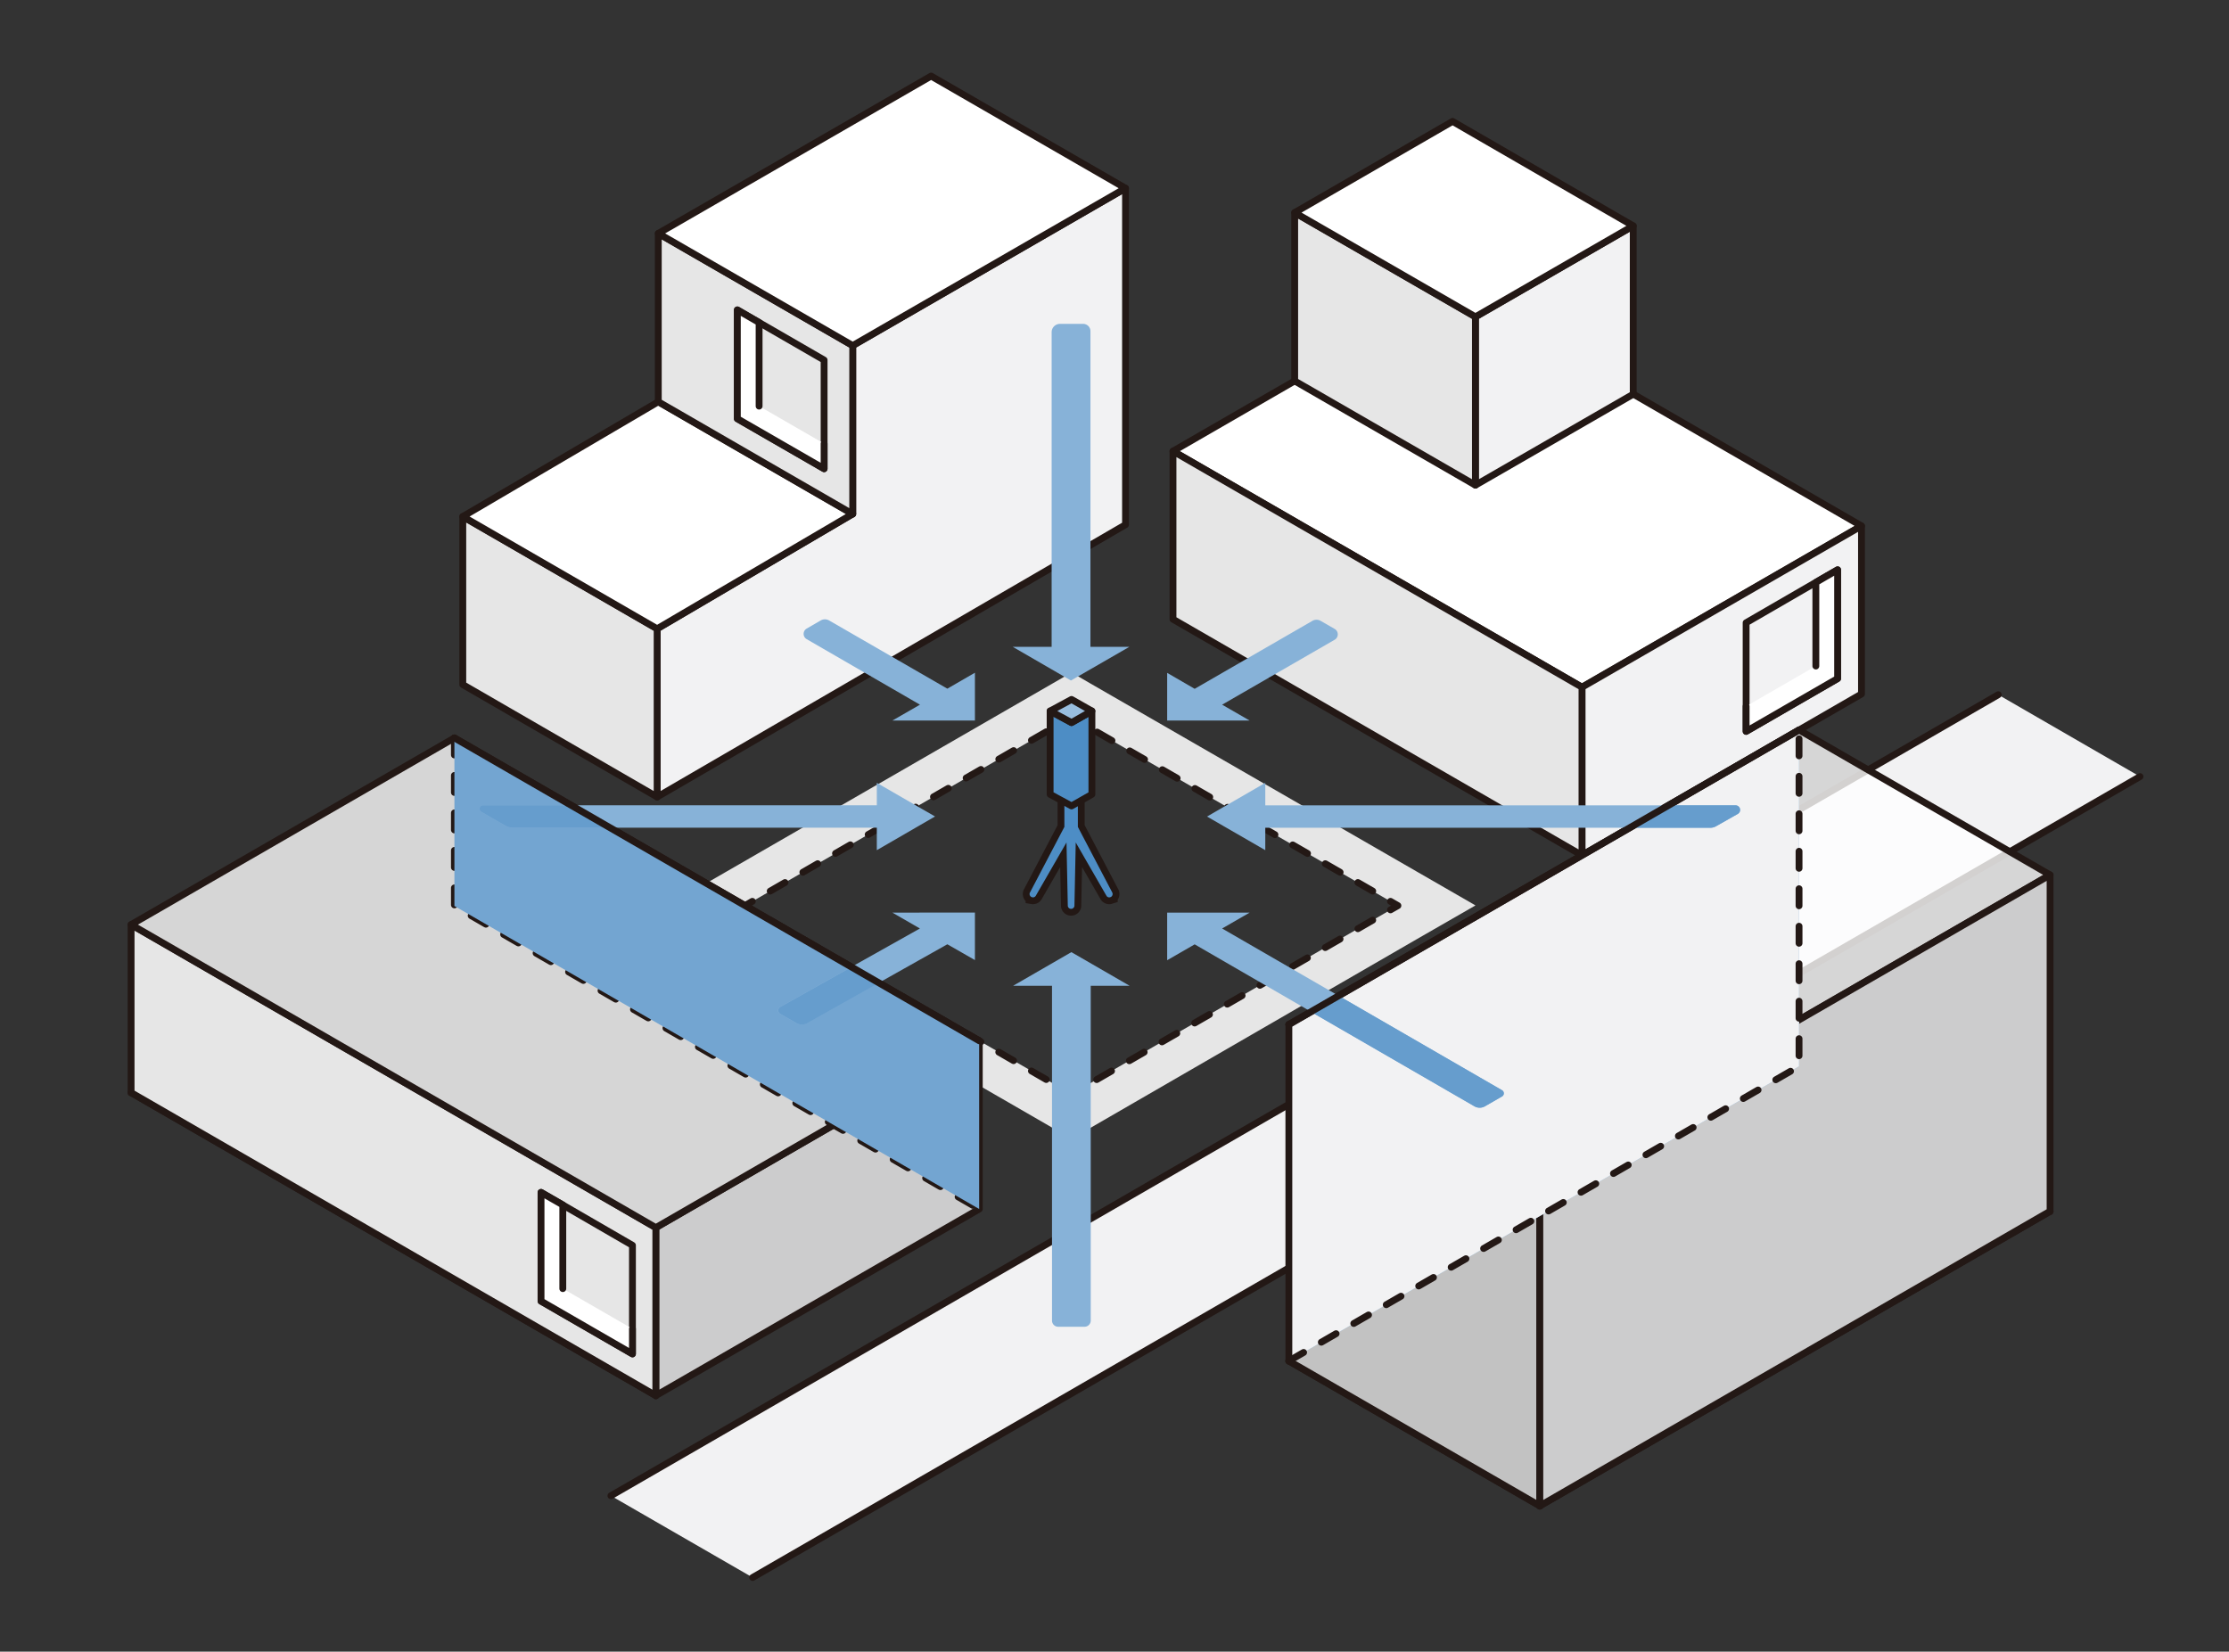 <svg xmlns="http://www.w3.org/2000/svg" viewBox="0 0 306.23 226.93"><rect x="0" y="0" width="306.23" height="226.93" fill="#333333" stroke="none"/><defs><style>.cls-1{isolation:isolate;}.cls-14,.cls-18,.cls-2,.cls-4{fill:#f2f2f3;}.cls-3{fill:#337cbd;}.cls-16,.cls-21,.cls-23,.cls-24,.cls-4,.cls-7{mix-blend-mode:multiply;}.cls-10,.cls-11,.cls-20,.cls-25,.cls-26,.cls-5,.cls-8,.cls-9{fill:none;}.cls-10,.cls-11,.cls-12,.cls-13,.cls-14,.cls-18,.cls-19,.cls-20,.cls-22,.cls-26,.cls-28,.cls-29,.cls-5,.cls-8,.cls-9{stroke:#231815;}.cls-10,.cls-11,.cls-12,.cls-13,.cls-14,.cls-18,.cls-19,.cls-20,.cls-22,.cls-28,.cls-29,.cls-5,.cls-8,.cls-9{stroke-linecap:round;stroke-linejoin:round;}.cls-10,.cls-11,.cls-12,.cls-13,.cls-14,.cls-18,.cls-19,.cls-20,.cls-22,.cls-5,.cls-8,.cls-9{stroke-width:0.94px;}.cls-12,.cls-16,.cls-22,.cls-6{fill:#e6e6e6;}.cls-8{stroke-dasharray:2.35 2.83;}.cls-9{stroke-dasharray:2.35 2.82;}.cls-10{stroke-dasharray:2.35 2.83;}.cls-11{stroke-dasharray:2.35 2.83;}.cls-13,.cls-19{fill:#fff;}.cls-15{fill:#1a6cb4;}.cls-17{fill:#87b2d8;}.cls-18,.cls-19,.cls-22{fill-opacity:0.8;}.cls-20{stroke-dasharray:2.34 2.81;}.cls-21{fill:#73a5d1;}.cls-23{fill:#7fadd5;}.cls-24{fill:#669dcd;}.cls-26{stroke-miterlimit:10;stroke-width:1.87px;}.cls-27,.cls-28{fill:#4d8dc5;}.cls-28,.cls-29{stroke-width:0.94px;}.cls-29{fill:#99bdde;}</style></defs><g class="cls-1"><g id="レイヤー_2" data-name="レイヤー 2"><g id="Design"><polygon class="cls-2" points="103.4 216.74 294 106.7 274.53 95.45 83.93 205.51 103.4 216.74"/><polygon class="cls-3" points="117.15 47.48 117.15 70.61 90.28 86.39 90.28 109.5 154.63 72.09 154.63 25.86 117.15 47.48"/><polygon class="cls-4" points="117.15 47.48 117.15 70.61 90.28 86.39 90.28 109.5 154.63 72.09 154.63 25.86 117.15 47.48"/><polygon class="cls-5" points="117.15 47.48 117.15 70.61 90.28 86.39 90.28 109.5 154.63 72.09 154.63 25.86 117.15 47.48"/><path class="cls-6" d="M147.21,98.54l44.84,25.89-44.84,25.89-44.86-25.89,44.86-25.89m0-6.14-2.66,1.54L99.69,119.82l-8,4.61,8,4.6,44.86,25.9,2.66,1.54,2.66-1.54L194.71,129l8-4.6-8-4.61L149.86,93.94l-2.65-1.54Z"/><g class="cls-7"><polyline class="cls-5" points="146.19 149.74 147.21 150.32 148.22 149.74"/><line class="cls-8" x1="150.67" y1="148.33" x2="189.81" y2="125.72"/><polyline class="cls-5" points="191.03 125.01 192.05 124.43 191.03 123.84"/><line class="cls-9" x1="188.59" y1="122.43" x2="149.44" y2="99.84"/><polyline class="cls-5" points="148.22 99.13 147.21 98.55 146.19 99.13"/><line class="cls-10" x1="143.74" y1="100.54" x2="104.59" y2="123.14"/><polyline class="cls-5" points="103.36 123.84 102.35 124.43 103.36 125.01"/><line class="cls-11" x1="105.81" y1="126.43" x2="144.97" y2="149.03"/></g><polygon class="cls-12" points="90.28 109.5 90.28 86.39 63.58 70.97 63.58 94.06 90.28 109.5"/><polygon class="cls-13" points="90.28 86.39 117.15 70.61 90.44 55.2 63.58 70.97 90.28 86.39"/><polygon class="cls-13" points="255.74 72.26 199.56 39.81 161.15 61.99 217.34 94.42 255.74 72.26"/><polygon class="cls-12" points="117.15 70.63 117.15 47.48 90.44 32.07 90.44 55.2 117.15 70.63"/><line class="cls-13" x1="274.53" y1="95.45" x2="83.93" y2="205.51"/><line class="cls-13" x1="103.4" y1="216.74" x2="294" y2="106.7"/><polygon class="cls-13" points="117.15 47.48 154.63 25.86 127.92 10.45 90.44 32.07 117.15 47.48"/><polygon class="cls-14" points="255.74 95.35 255.74 72.26 217.34 94.42 217.34 117.52 255.74 95.35"/><polygon class="cls-15" points="217.34 117.52 217.34 94.42 161.15 61.99 161.15 85.08 217.34 117.52"/><polygon class="cls-16" points="217.34 117.52 217.34 94.42 161.15 61.99 161.15 85.08 217.34 117.52"/><polygon class="cls-5" points="217.34 117.52 217.34 94.42 161.15 61.99 161.15 85.08 217.34 117.52"/><polygon class="cls-14" points="224.38 54.16 224.38 31.03 202.7 43.53 202.7 66.66 224.38 54.16"/><polygon class="cls-15" points="202.7 66.66 202.7 43.53 177.87 29.21 177.87 52.34 202.7 66.66"/><polygon class="cls-16" points="202.7 66.66 202.7 43.53 177.87 29.21 177.87 52.34 202.7 66.66"/><polygon class="cls-5" points="202.7 66.66 202.7 43.53 177.87 29.21 177.87 52.34 202.7 66.66"/><polygon class="cls-13" points="202.7 43.53 224.38 31.03 199.56 16.68 177.87 29.21 202.7 43.53"/><path class="cls-17" d="M155.16,88.87h-5.35V45.5a1,1,0,0,0-1.05-1h-3.14a1.14,1.14,0,0,0-1.14,1.14V88.87h-5.35l8,4.63Z"/><path class="cls-17" d="M130.15,94.62l-16.22-9.36a1.17,1.17,0,0,0-1.2,0l-1.9,1.1a.84.84,0,0,0,0,1.46l15.56,9L122.6,99h11.34V92.43Z"/><path class="cls-17" d="M171.68,99l-3.78-2.18,15.46-8.92a.86.86,0,0,0,0-1.49l-1.93-1.11a1.12,1.12,0,0,0-1.12,0l-16.18,9.34-3.78-2.19V99Z"/><polyline class="cls-13" points="90.1 191.79 90.1 191.75 18.01 150.12 18.01 150.16"/><polygon class="cls-18" points="134.54 166.11 134.54 143 90.1 168.67 90.1 191.75 134.54 166.11"/><polygon class="cls-12" points="90.1 191.75 90.1 168.67 18.01 127.04 18.01 150.12 90.1 191.75"/><polyline class="cls-19" points="62.43 101.39 18.01 127.04 90.1 168.67 134.54 143"/><line class="cls-5" x1="134.54" y1="143" x2="62.43" y2="101.39"/><polyline class="cls-20" points="62.43 101.39 62.43 124.48 134.52 166.11"/><g class="cls-7"><polygon class="cls-21" points="134.52 166.11 134.52 143.02 62.43 101.39 62.43 124.48 134.52 166.11"/></g><polyline class="cls-13" points="211.55 206.94 211.55 206.9 177.07 186.99 177.07 187.03"/><polyline class="cls-13" points="281.65 166.48 281.65 166.44 211.55 206.9 211.55 206.94"/><polyline class="cls-22" points="177.07 186.99 211.55 206.9 211.55 160.69 177.07 140.76"/><polyline class="cls-19" points="177.07 140.76 211.55 160.69 281.65 120.21 247.16 100.3"/><polygon class="cls-18" points="281.65 166.42 281.65 120.21 211.55 160.69 211.55 206.9 281.65 166.42"/><polygon class="cls-23" points="247.16 146.51 247.16 100.3 177.07 140.76 177.07 186.99 247.16 146.51"/><polygon class="cls-4" points="247.16 146.51 247.16 100.3 177.07 140.76 177.07 186.99 247.16 146.51"/><polyline class="cls-20" points="177.07 186.99 247.16 146.51 247.16 100.3"/><polyline class="cls-5" points="247.16 100.3 177.07 140.76 177.07 186.99"/><path class="cls-17" d="M235,113.73H173.83v3.08l-8-4.62,8-4.63v3.09h64.61a.63.63,0,0,1,.32,1.17l-3,1.7A1.55,1.55,0,0,1,235,113.73Z"/><path class="cls-24" d="M229.23,110.65h9.21a.63.63,0,0,1,.32,1.17l-3,1.7a1.55,1.55,0,0,1-.78.21H223.89"/><path class="cls-17" d="M145.33,182.29H149a.85.85,0,0,0,.85-.85v-46h5.34l-8-4.62-8,4.62h5.34v46A.85.85,0,0,0,145.33,182.29Z"/><path class="cls-17" d="M206.32,149.77l-38.42-22.2,3.78-2.18H160.35v6.54l3.78-2.18L202.56,152a1.45,1.45,0,0,0,1.45,0l2.31-1.33A.5.5,0,0,0,206.32,149.77Z"/><path class="cls-24" d="M206.32,149.77l-22.49-13L180.05,139l22.51,13a1.45,1.45,0,0,0,1.45,0l2.31-1.33A.5.5,0,0,0,206.32,149.77Z"/><path class="cls-17" d="M122.6,125.39l3.78,2.18-19.22,10.79a.54.54,0,0,0,0,.93l2.26,1.3a1.45,1.45,0,0,0,1.44,0l19.29-10.85,3.79,2.17v-6.53Z"/><path class="cls-24" d="M117,132.86l-9.81,5.5a.54.54,0,0,0,0,.93l2.26,1.3a1.45,1.45,0,0,0,1.44,0l9.89-5.56Z"/><path class="cls-17" d="M128.46,112.18l-8-4.62v3.08H66.37a.48.48,0,0,0-.24.9l3.26,1.88a2.22,2.22,0,0,0,1.13.3h49.94v3.09Z"/><path class="cls-24" d="M78.46,110.64H66.37a.48.48,0,0,0-.24.9l3.26,1.88a2.22,2.22,0,0,0,1.13.3H83.8Z"/><line class="cls-13" x1="62.43" y1="101.39" x2="134.54" y2="143"/><line class="cls-5" x1="177.07" y1="140.76" x2="247.16" y2="100.3"/><path class="cls-25" d="M128.61,112.18a18.68,18.68,0,1,1,5.47,13.21A18.62,18.62,0,0,1,128.61,112.18Z"/><polygon class="cls-12" points="75.82 164.69 86.89 171.1 86.89 184.3 86.89 186.02 74.33 178.77 74.33 163.83 75.82 164.69"/><polyline class="cls-13" points="86.89 182.57 86.89 186.02 74.33 178.77 74.33 163.83 75.82 164.69 77.32 165.55 77.32 177.05"/><polygon class="cls-14" points="250.96 79.15 239.89 85.56 239.89 98.76 239.89 100.49 252.46 93.23 252.46 78.29 250.96 79.15"/><polyline class="cls-13" points="239.89 97.04 239.89 100.49 252.46 93.23 252.46 78.29 250.96 79.15 249.47 80.02 249.47 91.51"/><polygon class="cls-12" points="102.8 43.45 113.22 49.47 113.22 62.67 113.22 64.4 101.3 57.53 101.3 42.58 102.8 43.45"/><polyline class="cls-13" points="113.22 60.95 113.22 64.4 101.3 57.53 101.3 42.58 102.8 43.45 104.29 44.31 104.29 55.8"/><path class="cls-26" d="M152.8,122.61l-4.72-9v-3.21a.93.93,0,0,0-1.85,0v3.21l-4.72,9a.46.46,0,0,0,.18.63l.15.05a.45.45,0,0,0,.47-.23l4.21-7.31.18,8.73a.46.46,0,0,0,.91,0l.18-8.73,4.21,7.31a.44.44,0,0,0,.46.23l.16-.05A.47.47,0,0,0,152.8,122.61Z"/><path class="cls-27" d="M152.8,122.61l-4.72-9v-3.21a.93.93,0,0,0-1.85,0v3.21l-4.72,9a.46.46,0,0,0,.18.63l.15.05a.45.45,0,0,0,.47-.23l4.21-7.31.18,8.73a.46.46,0,0,0,.91,0l.18-8.73,4.21,7.31a.44.44,0,0,0,.46.23l.16-.05A.47.47,0,0,0,152.8,122.61Z"/><polygon class="cls-28" points="144.27 97.69 144.27 109.14 147.21 110.73 150.01 109.14 150.01 97.69 147.21 99.28 144.27 97.69"/><polygon class="cls-29" points="144.27 97.69 147.21 96.1 150.01 97.69 147.21 99.28 144.27 97.69"/><rect class="cls-25" width="306.23" height="226.93"/></g></g></g></svg>